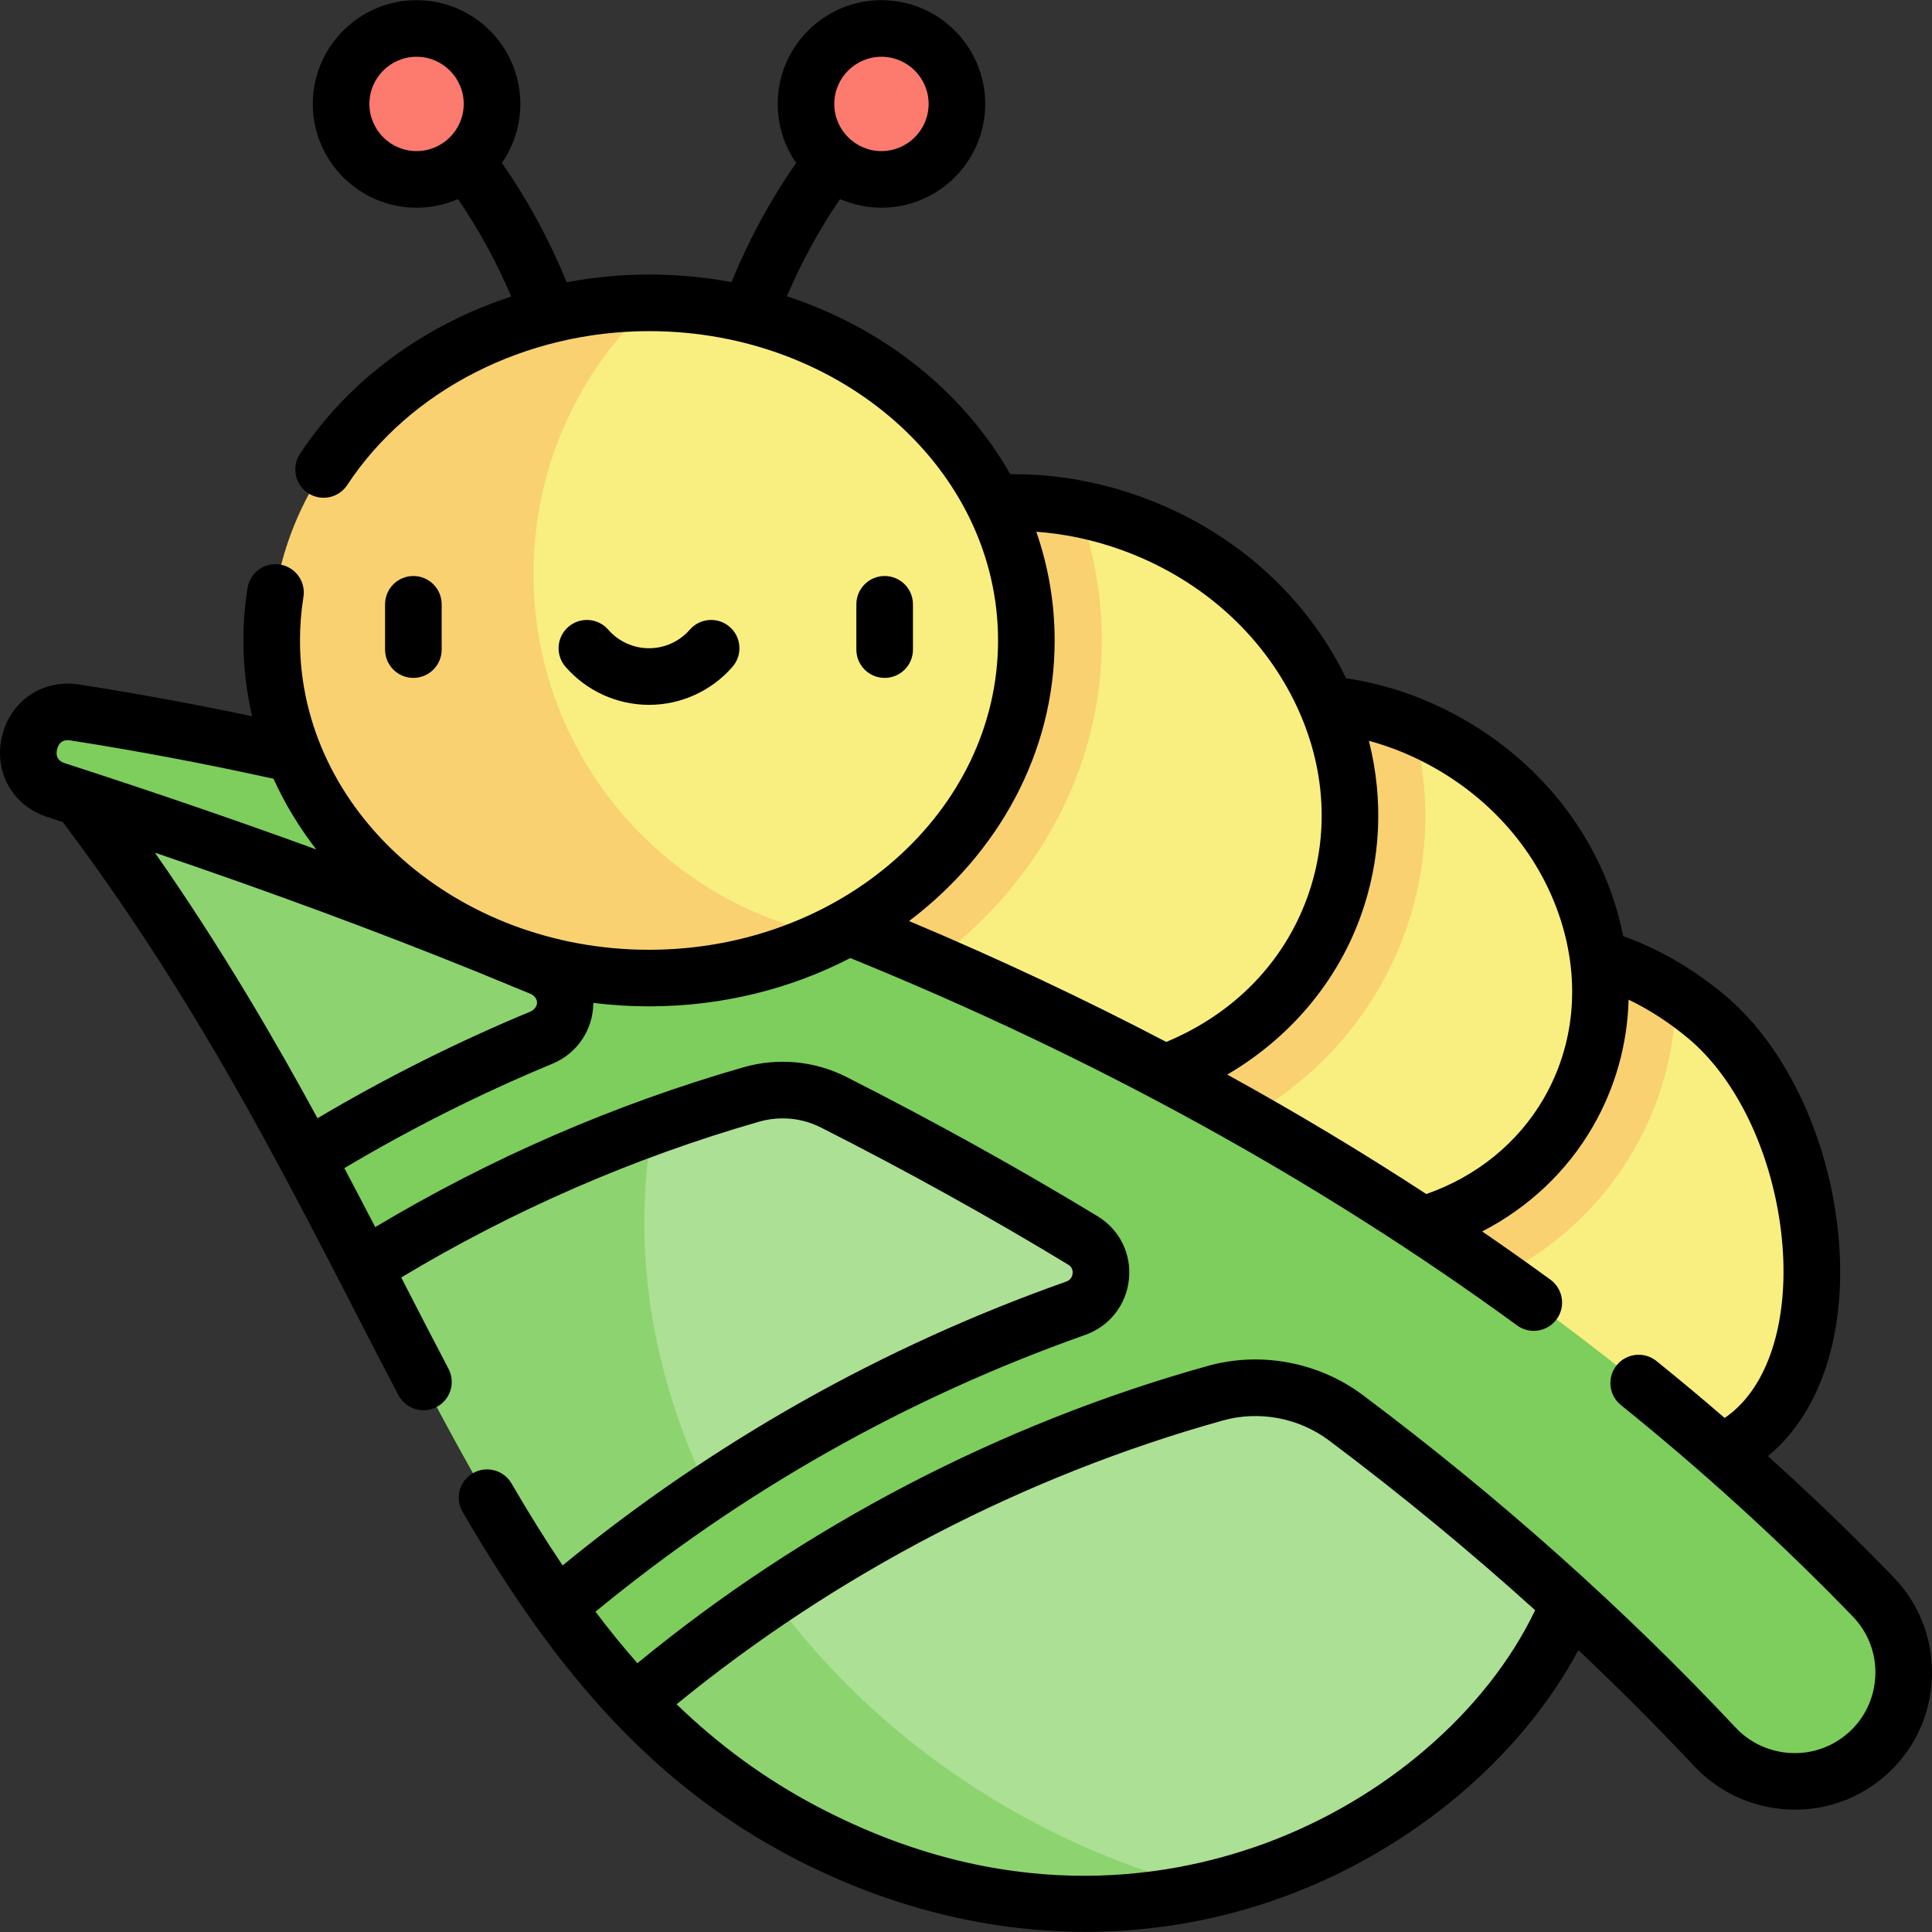 <svg id="Capa_1" enable-background="new 0 0 512.01 512.01" height="512" viewBox="0 0 512.01 512.01" width="512" xmlns="http://www.w3.org/2000/svg"><rect x="0" y="0" width="512.01" height="512.01" fill="#333333" stroke="none"/><g><g><g><path d="m468.4 375.502c-21.44 25.56-61.61 7.15-89.72-16.44-4.38-3.67-8.21-7.74-11.47-12.09 27.99-3.2 76.87-69.02 76.96-83.53 2.78 1.82 5.5 3.85 8.16 6.08 28.11 23.59 37.52 80.43 16.07 105.98z" fill="#f9ee80"/><path d="m444.17 263.433c-.09 14.51-3.87 28.65-11.22 41.39-13.67 23.7-37.75 38.95-65.74 42.15-17.67-23.56-18.71-55.31-.6-76.89 19.42-23.141 50.91-24.17 77.56-6.65z" fill="#f9d171"/></g><g><path d="m415.63 294.822c-19.02 32.94-63.8 42.68-100.04 21.77-4.84-2.8-9.28-6-13.3-9.53 11.78-2.63 77-96.82 72.33-114.61 3.33 1.38 6.62 3 9.84 4.86 36.23 20.91 50.19 64.57 31.17 97.51z" fill="#f9ee80"/><path d="m372.27 247.312c-6.89 18.93-19.69 34.85-37.01 46.02-10.04 6.48-21.19 11.1-32.97 13.73-26.07-22.87-34.34-59.45-17.87-87.99 17.33-30.01 56.05-40.77 90.2-26.62 4.67 17.79 4.24 36.76-2.35 54.86z" fill="#f9d171"/></g><g><path d="m353.47 240.472c-14.59 40.11-62.19 59.6-106.3 43.54-9.68-3.52-18.39-8.46-25.93-14.46 41.68-17.17 68.56-123.77 64.5-134.73 4.77.93 9.55 2.24 14.29 3.97 44.11 16.05 68.04 61.581 53.44 101.68z" fill="#f9ee80"/><path d="m292 169.722c0 44.37-29.08 82.66-70.76 99.83-26.83-21.31-38.91-55.92-27.51-87.22 13.02-35.79 52.34-55.17 92.01-47.51 4.06 10.96 6.26 22.7 6.26 34.9z" fill="#f9d171"/></g><g><path d="m320.37 500.782h-.01c-31.273-2.276-57.33-10.621-74.5-20.531-86.1-49.72-121.23-148.993-78.32-223.303 1.39-2.4 24.37-7.046 25.88-9.326 93.23 32.13 167.27 74.74 224.42 126.55 18.59 46.03-27.94 110.491-97.47 126.61z" fill="#ace094"/><path d="m320.37 500.78c-32.23 7.47-69.4 4.55-107.32-15.41-17.284-9.098-31.76-20.532-44.491-33.89 0 0 2.466-17.233-1.019-21.506-3.485-4.272-19.946-4.107-19.946-4.107-18.503-25.953-33.875-56.622-51.122-90.065 0 0 9.013-19.111 6.415-24.076-2.459-4.7-21.597-4.893-21.597-4.893-17.785-33.14-38.545-68.291-66.58-103.783 66.1 11.3 125.53 26.23 178.71 44.57-1.51 2.28-2.96 4.63-4.35 7.03-42.91 74.31-7.88 174.86 78.22 224.58 17.17 9.91 35.07 17.05 53.08 21.55z" fill="#8dd470"/><path d="m496.393 423.164c-141.781-146.531-338.436-212.791-476.59-234.349-12.922-2.016-17.37 16.562-4.926 20.588 40.793 13.198 84.311 28.519 128.748 47.115 8.198 3.431 8.135 15.054-.075 18.456-21.555 8.932-42.377 19.583-62.261 31.858 5.28 9.85 10.31 19.52 15.18 28.97 31.873-19.927 66.397-35.322 102.565-45.726 7.309-2.102 15.142-1.391 21.926 2.046 22.108 11.203 44.186 23.361 66.019 36.612 7.216 4.379 6.052 15.163-1.906 17.978-50.069 17.713-96.702 44.478-137.474 79.15 6.42 9.02 13.23 17.47 20.63 25.27 44.832-38.248 97.361-66.136 153.805-81.903 11.928-3.332 24.743-.918 34.654 6.509 34.184 25.617 67.107 54.508 97.846 87.261 9.353 9.966 24.4 12.032 36.079 4.933 15.828-9.62 18.66-31.456 5.78-44.768z" fill="#7dce5c"/></g><g><g><g><circle cx="233.6" cy="27.542" fill="#fd7a6e" r="20"/></g><g><circle cx="110.396" cy="27.542" fill="#fd7a6e" r="20"/></g></g><g><path d="m272 169.722c0 33.74-20.86 63.11-51.68 78.35-44.99-8.79-98.94-48.42-98.94-95.99 0-28.4 20.583-55.468 51.42-71.82 54.86.381 99.2 40.29 99.2 89.46z" fill="#f9ee80"/><path d="m220.32 248.072c-14.32 7.09-30.8 11.13-48.32 11.13-55.23 0-100-40.06-100-89.48 0-49.41 44.77-89.47 100-89.47.27 0 .53 0 .8.01-19.32 17.85-31.42 43.42-31.42 71.82 0 47.57 33.95 87.2 78.94 95.99z" fill="#f9d171"/></g></g></g><g><path d="m501.781 417.947c-10.572-10.931-21.699-21.635-33.253-32.049 2-1.655 3.88-3.507 5.616-5.573 11.548-13.756 16.001-35.519 12.215-59.707-3.646-23.303-14.566-44.552-29.208-56.84-8.294-6.961-17.539-12.322-26.98-15.683-.585-2.946-1.325-5.891-2.263-8.823-6.458-20.199-20.556-37.407-39.699-48.456-9.912-5.719-20.491-9.432-31.506-11.068-.425-.876-.841-1.754-1.298-2.623-10.964-20.862-29.72-36.979-52.807-45.379-11.359-4.14-23.06-6.178-34.855-6.077-12.341-21.733-33.507-38.743-59.211-47.147 3.94-9.203 8.656-17.83 14.101-25.767 3.362 1.468 7.069 2.288 10.966 2.288 15.164 0 27.5-12.337 27.5-27.5s-12.336-27.5-27.5-27.5-27.5 12.337-27.5 27.5c0 5.807 1.814 11.196 4.899 15.64-6.747 9.659-12.491 20.245-17.161 31.583-7.054-1.318-14.357-2.013-21.837-2.013-7.396 0-14.699.708-21.812 2.051-4.673-11.356-10.432-21.951-17.189-31.623 3.084-4.443 4.897-9.831 4.897-15.637 0-15.163-12.336-27.5-27.5-27.5s-27.5 12.337-27.5 27.5 12.336 27.5 27.5 27.5c3.898 0 7.606-.82 10.969-2.289 5.457 7.954 10.18 16.6 14.12 25.828-23.111 7.572-43.143 22.17-55.992 41.71-2.276 3.461-1.315 8.111 2.146 10.388 3.459 2.275 8.11 1.314 10.387-2.146 16.542-25.155 47.186-40.781 79.974-40.781 51.005 0 92.5 36.771 92.5 81.97 0 45.204-41.495 81.98-92.5 81.98s-92.5-36.776-92.5-81.98c0-3.884.308-7.758.914-11.515.66-4.09-2.12-7.939-6.209-8.6-4.091-.66-7.939 2.12-8.6 6.209-.733 4.545-1.105 9.224-1.105 13.905 0 6.889.806 13.61 2.327 20.096-15.407-3.237-30.786-6.065-45.873-8.42-9.595-1.49-18.182 4.281-20.427 13.728-2.241 9.428 2.827 18.433 12.045 21.409 1.371.443 2.722.886 4.082 1.329 25.773 34.237 44.528 67.361 58.027 92.515 5.46 10.166 10.675 20.229 15.131 28.856l3.749 7.285c4.137 8.045 8.045 15.644 12.02 23.201 1.343 2.553 3.948 4.011 6.645 4.011 1.177 0 2.371-.278 3.485-.864 3.666-1.928 5.075-6.463 3.147-10.129-3.943-7.497-7.835-15.065-11.957-23.079l-.571-1.109c29.646-17.825 61.498-31.697 94.779-41.27 5.531-1.591 11.377-1.049 16.462 1.528 22.721 11.514 44.764 23.738 65.518 36.334 1.101.667 1.245 1.65 1.171 2.357-.062.597-.362 1.669-1.688 2.138-48.711 17.232-93.567 42.53-133.47 75.22-4.44-6.594-8.907-13.76-13.542-21.722-2.083-3.58-6.676-4.793-10.255-2.708-3.58 2.084-4.792 6.675-2.708 10.255 6.472 11.118 12.653 20.778 18.891 29.526 6.966 9.786 13.933 18.317 21.298 26.08 14.127 14.9 29.425 26.583 46.769 35.717 25.182 13.257 51.841 19.96 78.164 19.96 17.766 0 35.378-3.054 52.277-9.207 34.006-12.382 63.106-36.928 78.29-65.451 10.658 10.053 20.935 20.335 30.777 30.827 7.061 7.515 16.802 11.448 26.626 11.448 6.485 0 13.008-1.715 18.817-5.247 10.959-6.666 17.502-18.31 17.502-31.146.002-9.466-3.632-18.432-10.227-25.244zm-268.181-402.905c6.893 0 12.5 5.607 12.5 12.5s-5.607 12.5-12.5 12.5-12.5-5.607-12.5-12.5 5.607-12.5 12.5-12.5zm-123.204 25c-6.893 0-12.5-5.607-12.5-12.5s5.607-12.5 12.5-12.5 12.5 5.607 12.5 12.5-5.608 12.5-12.5 12.5zm250.121 202.997c5.491-15.082 6.19-31.156 2.258-46.719 6.194 1.678 12.196 4.175 17.936 7.488 15.903 9.178 27.59 23.396 32.909 40.031 5.237 16.381 3.644 33.155-4.484 47.231-6.818 11.802-17.799 20.71-31.146 25.368-16.981-11.087-34.568-21.653-52.739-31.655 16.394-9.615 28.904-24.266 35.266-41.744zm-81.017-73.317c0-10.029-1.713-19.7-4.861-28.806 7.706.571 15.348 2.197 22.826 4.924 19.576 7.123 35.438 20.712 44.662 38.263 9.099 17.312 10.625 36.42 4.295 53.804-6.302 17.316-19.5 30.779-37.335 38.22-21.964-11.482-44.704-22.182-68.172-32.035 23.568-17.805 38.585-44.533 38.585-74.37zm-264.379 28.872c.306-1.284 1.166-2.742 3.524-2.374 17.677 2.759 35.77 6.179 53.837 10.16 3.018 6.645 6.831 12.922 11.331 18.736-20.944-7.643-43.025-15.216-66.628-22.853-1.809-.585-2.504-1.819-2.064-3.669zm25.945 27.385c30.385 10.316 58.241 20.611 84.498 31.227.029.013.882.361 2.174.89.041.017.081.033.122.05 3.59 1.468 10.381 4.246 12.874 5.292 2.093 1.127 2.153 3.401-.054 4.603-19.421 8.048-38.4 17.56-56.535 28.308-11.002-20.2-25.089-44.602-43.079-70.37zm293.8 262.686c-26.821 9.766-69.121 15.97-118.321-9.931-13.598-7.162-25.838-16.063-37.233-27.078 42.286-34.582 92.159-60.521 144.752-75.204 9.604-2.689 20.12-.717 28.128 5.279 19.071 14.295 37.326 29.341 54.643 44.999-12.814 26.816-39.91 50.263-71.969 61.935zm151.848-27.144c-8.585 5.222-19.823 3.682-26.714-3.651-29.507-31.456-62.752-61.11-98.815-88.143-11.718-8.773-27.11-11.659-41.162-7.72-54.94 15.338-107.027 42.516-151.099 78.769-3.762-4.257-7.442-8.784-11.107-13.656 38.756-31.904 82.368-56.575 129.759-73.341 6.457-2.283 10.904-7.932 11.606-14.74.699-6.778-2.486-13.185-8.311-16.719-21.079-12.794-43.459-25.205-66.52-36.892-8.477-4.296-18.204-5.206-27.389-2.563-34.226 9.845-66.992 24.077-97.523 42.336-2.575-4.964-5.331-10.239-8.186-15.624 17.687-10.518 36.209-19.823 55.166-27.678 6.546-2.711 10.789-9.034 10.819-16.115 4.827.601 9.753.918 14.76.918 19.397 0 37.61-4.66 53.337-12.802 64.849 26.356 124.298 59.091 176.721 97.357 1.334.974 2.882 1.443 4.416 1.443 2.313 0 4.595-1.067 6.063-3.079 2.442-3.346 1.71-8.037-1.636-10.479-5.941-4.336-11.984-8.591-18.098-12.786 12.297-6.351 22.454-15.897 29.321-27.784 5.981-10.359 9.154-21.831 9.486-33.646 5.52 2.656 10.897 6.144 15.897 10.341 11.945 10.024 20.929 27.845 24.032 47.669 3.069 19.613-.252 37.461-8.883 47.741-1.69 2.012-3.562 3.716-5.593 5.104-5.93-5.114-11.953-10.154-18.078-15.091-3.225-2.6-7.947-2.092-10.546 1.132-2.6 3.225-2.093 7.946 1.132 10.546 21.862 17.624 42.529 36.467 61.429 56.008 3.875 4.002 6.008 9.263 6.008 14.813.004 7.558-3.846 14.411-10.292 18.332z"/><g><path d="m109.549 179.653c-4.142 0-7.5-3.357-7.5-7.5v-12c0-4.143 3.358-7.5 7.5-7.5s7.5 3.357 7.5 7.5v12c0 4.142-3.358 7.5-7.5 7.5z"/><path d="m234.447 179.653c-4.142 0-7.5-3.357-7.5-7.5v-12c0-4.143 3.358-7.5 7.5-7.5s7.5 3.357 7.5 7.5v12c0 4.142-3.358 7.5-7.5 7.5z"/><path d="m171.998 186.796c-8.477 0-16.539-3.671-22.118-10.072-2.722-3.122-2.397-7.859.726-10.581 3.123-2.723 7.859-2.398 10.582.726 2.73 3.132 6.67 4.928 10.811 4.928s8.081-1.796 10.811-4.928c2.722-3.123 7.46-3.448 10.582-.726 3.123 2.722 3.447 7.459.726 10.581-5.581 6.401-13.643 10.072-22.12 10.072z"/></g></g></g></svg>